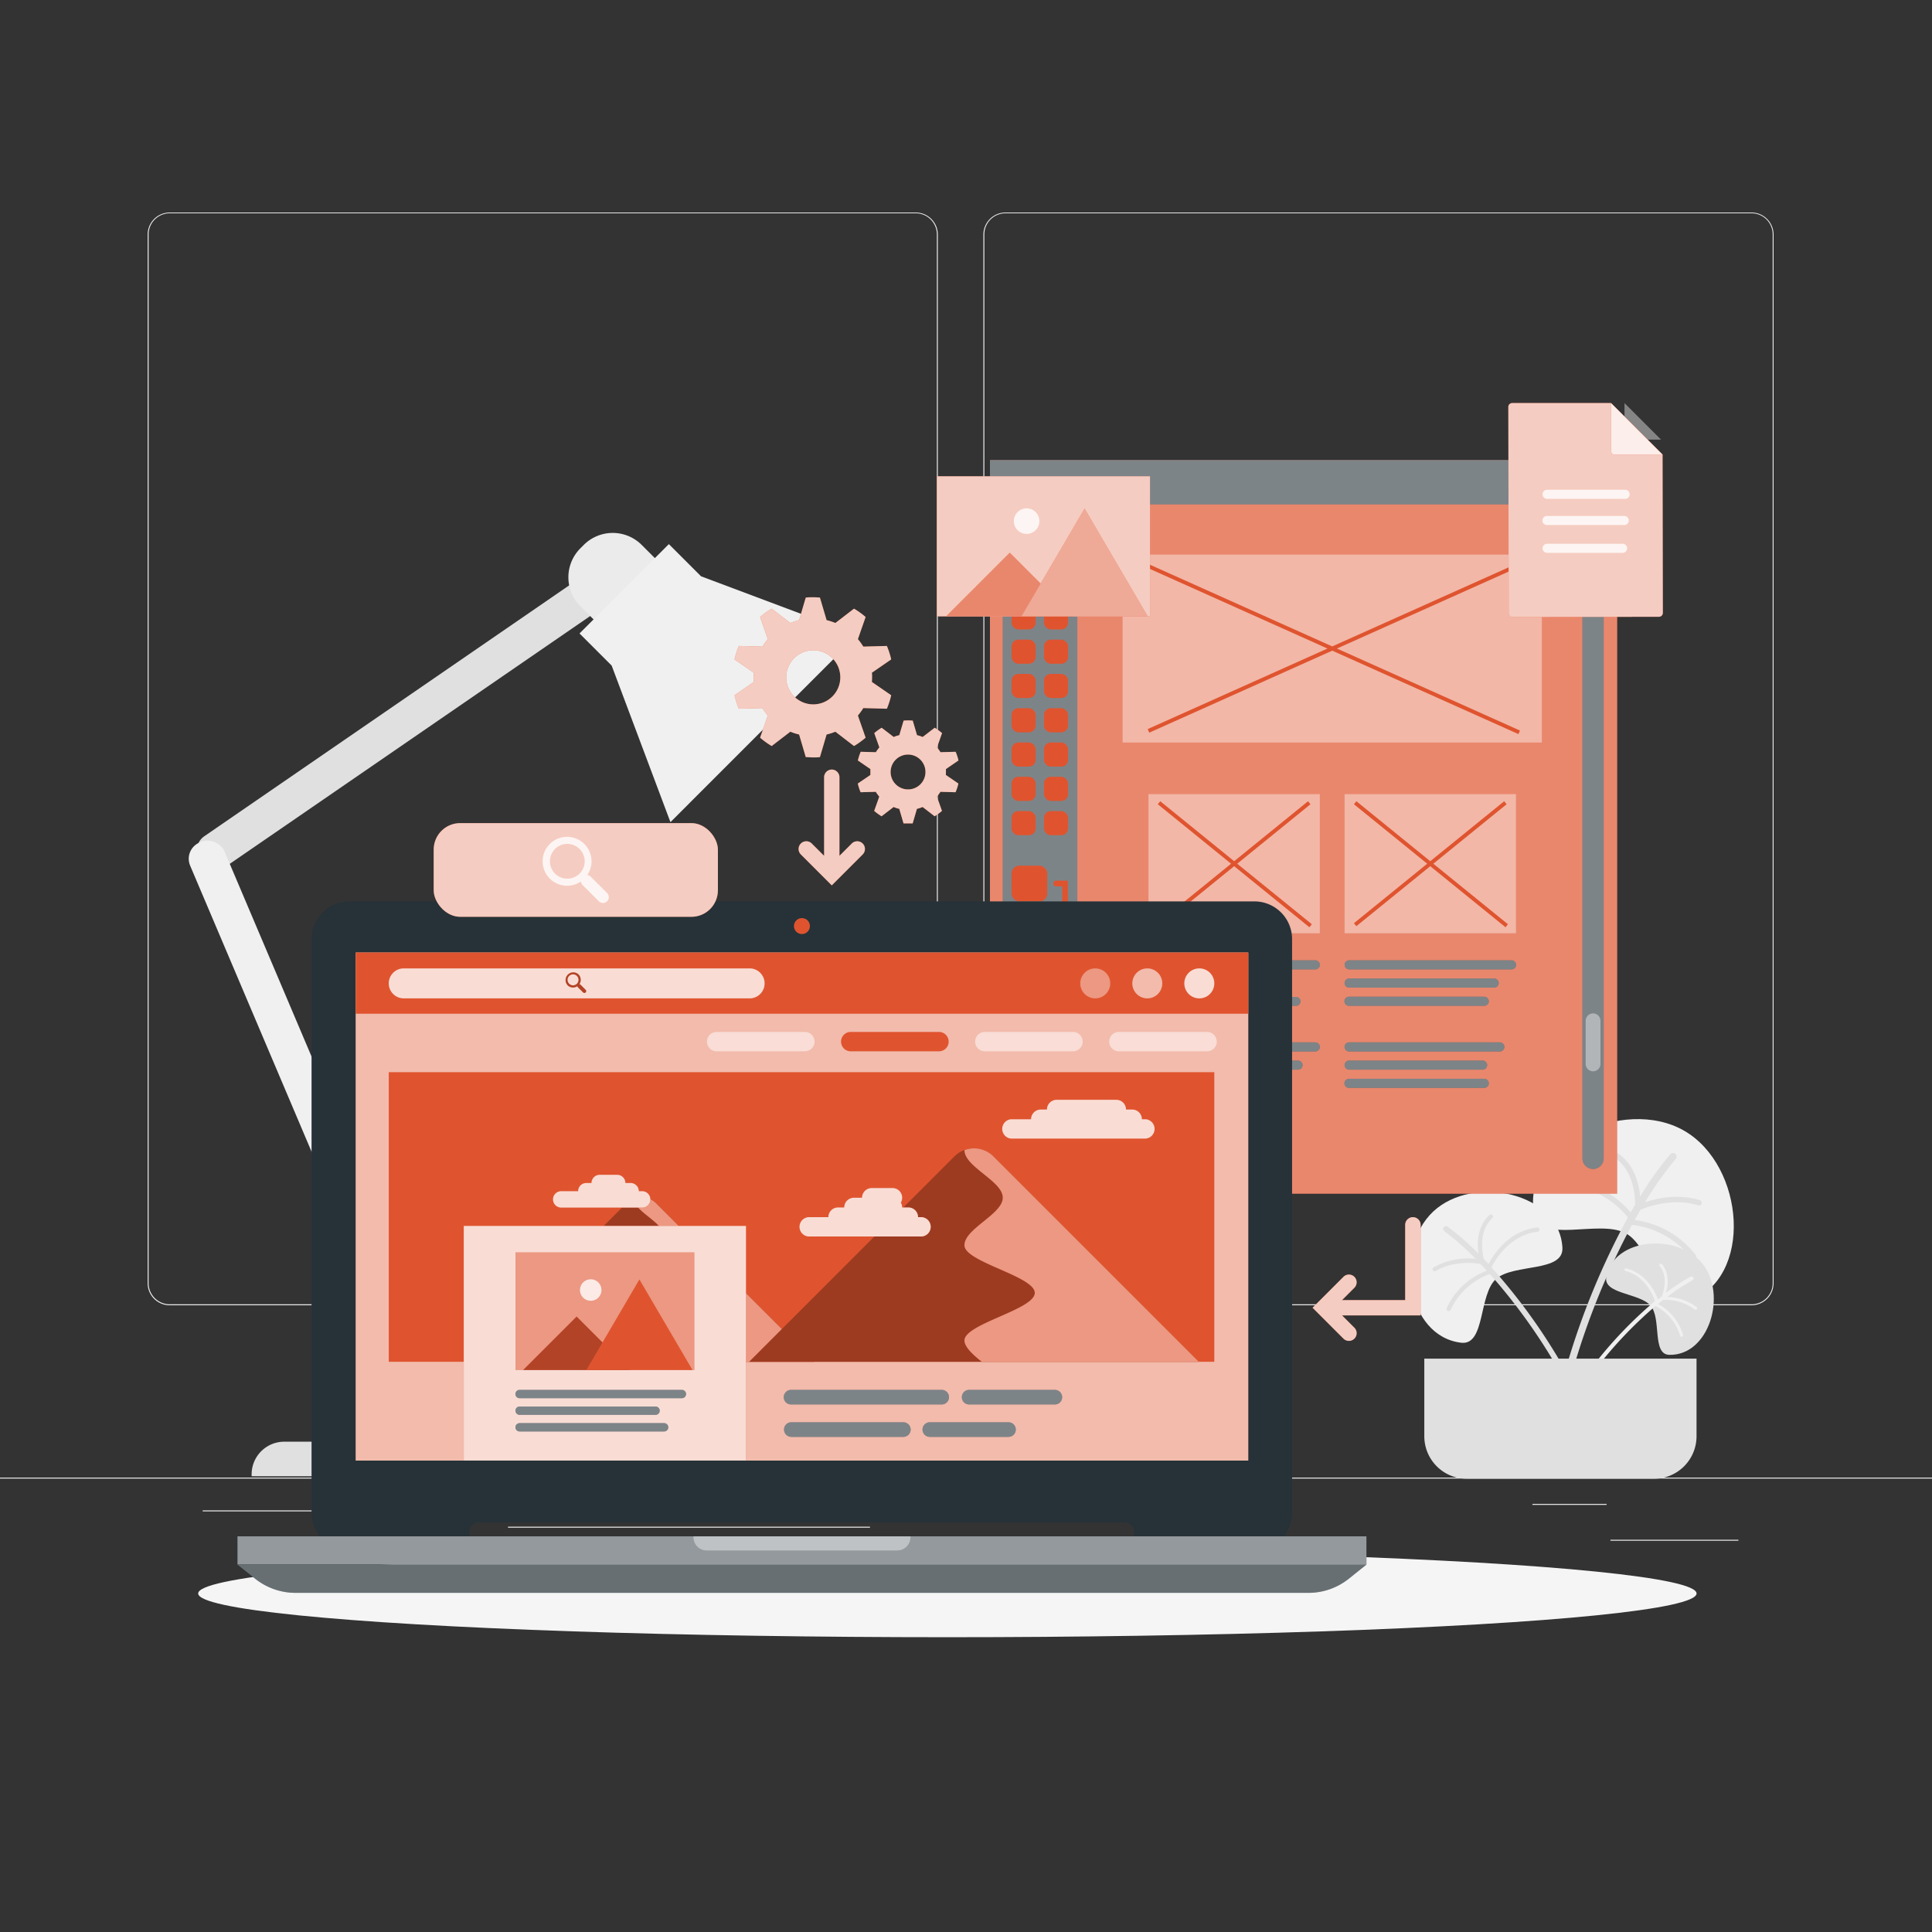 <svg xmlns="http://www.w3.org/2000/svg" viewBox="0 0 500 500"><rect x="0" y="0" width="500" height="500" fill="#333333" stroke="none"/><g id="freepik--background-complete--inject-172"><rect x="416.78" y="398.49" width="33.12" height="0.25" style="fill:#ebebeb"></rect><rect x="322.53" y="401.21" width="8.69" height="0.25" style="fill:#ebebeb"></rect><rect x="396.59" y="389.21" width="19.19" height="0.25" style="fill:#ebebeb"></rect><rect x="52.46" y="390.89" width="43.19" height="0.25" style="fill:#ebebeb"></rect><rect x="104.56" y="390.89" width="6.33" height="0.25" style="fill:#ebebeb"></rect><rect x="131.47" y="395.11" width="93.68" height="0.25" style="fill:#ebebeb"></rect><path d="M237,337.8H43.92a5.71,5.71,0,0,1-5.71-5.71V60.66A5.71,5.71,0,0,1,43.92,55H237a5.71,5.71,0,0,1,5.71,5.71V332.09A5.71,5.71,0,0,1,237,337.8ZM43.92,55.2a5.47,5.47,0,0,0-5.46,5.46V332.09a5.47,5.47,0,0,0,5.46,5.46H237a5.47,5.47,0,0,0,5.46-5.46V60.66A5.47,5.47,0,0,0,237,55.2Z" style="fill:#ebebeb"></path><path d="M453.31,337.8H260.21a5.72,5.72,0,0,1-5.71-5.71V60.66A5.72,5.72,0,0,1,260.21,55h193.1A5.71,5.71,0,0,1,459,60.66V332.09A5.71,5.71,0,0,1,453.31,337.8ZM260.21,55.2a5.47,5.47,0,0,0-5.46,5.46V332.09a5.47,5.47,0,0,0,5.46,5.46h193.1a5.47,5.47,0,0,0,5.46-5.46V60.66a5.47,5.47,0,0,0-5.46-5.46Z" style="fill:#ebebeb"></path><rect y="382.4" width="500" height="0.25" style="fill:#ebebeb"></rect><path d="M105.94,119.6h.53a4.54,4.54,0,0,1,4.54,4.54V247a4.54,4.54,0,0,1-4.54,4.54h-.53a4.55,4.55,0,0,1-4.55-4.55V124.15a4.55,4.55,0,0,1,4.55-4.55Z" transform="translate(198.97 -7.07) rotate(55.49)" style="fill:#e0e0e0"></path><path d="M73.59,373.11h54.08a8.45,8.45,0,0,1,8.45,8.45v.49a0,0,0,0,1,0,0h-71a0,0,0,0,1,0,0v-.49A8.45,8.45,0,0,1,73.59,373.11Z" style="fill:#e0e0e0"></path><path d="M100.27,327.05H101a6.06,6.06,0,0,1,6.06,6.06v44.47a0,0,0,0,1,0,0H94.21a0,0,0,0,1,0,0V333.11A6.06,6.06,0,0,1,100.27,327.05Z" style="fill:#e0e0e0"></path><rect x="72.83" y="212.7" width="9.62" height="131.94" rx="4.55" transform="translate(-102.72 52.5) rotate(-23)" style="fill:#f0f0f0"></rect><path d="M157.5,138.37h1.24a10.6,10.6,0,0,1,10.6,10.6v10.57a0,0,0,0,1,0,0H146.9a0,0,0,0,1,0,0V149A10.6,10.6,0,0,1,157.5,138.37Z" transform="translate(-59.01 155.43) rotate(-45)" style="fill:#ebebeb"></path><polygon points="181.42 149.14 173.1 140.82 149.98 163.94 158.3 172.26 173.51 212.77 221.93 164.35 181.42 149.14" style="fill:#f0f0f0"></polygon><path d="M378.19,347.5c-14.27-1.64-17.57-24.28-7.28-33.95s32.69-5,33.44,9.36c.33,6.39-12.42,4.08-17.08,8S384.47,348.21,378.19,347.5Z" style="fill:#f0f0f0"></path><path d="M397.81,317.67c-7.54.88-11.49,7.35-12.58,9.44L384,325.83c-.46-1.91-1.32-7.28,2.19-10.58a.55.55,0,0,0,.06-.75.54.54,0,0,0-.78-.06c-3.2,3-3.23,7.3-2.85,10a67.17,67.17,0,0,0-8-7,.73.73,0,0,0-1,.19.72.72,0,0,0,.18,1,69.22,69.22,0,0,1,8.11,7.17A18.27,18.27,0,0,0,371,328a.55.55,0,0,0-.17.76.55.55,0,0,0,.74.17c4.67-2.77,10.22-2.06,11.58-1.82.53.55,1.08,1.13,1.63,1.74a18.63,18.63,0,0,0-10.4,9.76.55.55,0,0,0,1,.44,17.86,17.86,0,0,1,10.19-9.34,150.35,150.35,0,0,1,18,25.16l1.25-.72A151,151,0,0,0,386,328c.64-1.34,4.35-8.33,11.91-9.22a.54.54,0,0,0,.49-.57A.56.56,0,0,0,397.81,317.67Z" style="fill:#e0e0e0"></path><path d="M436.79,337c17.27-6.22,14.72-35.36-.93-44.37s-42.13,3.43-38.84,21.48c1.47,8,16.65,1.42,23.6,5C427.72,322.76,429.18,339.77,436.79,337Z" style="fill:#f0f0f0"></path><path d="M403.61,305.7c9.64-1.13,16.46,5.76,18.43,8.05.39-.68.76-1.33,1.13-1.95,0-2.51-.5-9.45-5.84-12.52a.7.7,0,1,1,.66-1.23c4.85,2.76,6.16,8.14,6.48,11.6a86,86,0,0,1,7.85-11,.93.93,0,0,1,1.4,1.21,90.06,90.06,0,0,0-8,11.29c2.95-1,8.54-2.32,14.22-.53a.69.69,0,1,1-.43,1.32c-6.62-2.07-13.31.45-14.94,1.14-.5.84-1,1.72-1.52,2.65a23.86,23.86,0,0,1,15.82,9.08.7.7,0,0,1-1.12.84A22.84,22.84,0,0,0,422.35,317a191.8,191.8,0,0,0-15,36.59l-1.77-.54a193.94,193.94,0,0,1,15.72-38c-1.19-1.48-7.86-9.08-17.52-8a.7.7,0,0,1-.78-.58A.71.71,0,0,1,403.61,305.7Z" style="fill:#e0e0e0"></path><path d="M432,350.63c10.38.25,15-15.64,8.6-23.59s-22.92-6.83-24.89,3.37c-.87,4.54,8.49,4.16,11.43,7.46S427.45,350.52,432,350.63Z" style="fill:#e0e0e0"></path><path d="M421,328.31c5.32,1.38,7.5,6.41,8.07,8l1-.8c.51-1.32,1.67-5.08-.52-7.8a.41.41,0,0,1,0-.55.4.4,0,0,1,.57,0c2,2.45,1.58,5.55,1,7.44a50.28,50.28,0,0,1,6.4-4.2.53.53,0,0,1,.72.24.53.53,0,0,1-.23.69,49.41,49.41,0,0,0-6.52,4.32,13.31,13.31,0,0,1,7.61,2.63.4.4,0,0,1,0,.57.39.39,0,0,1-.54,0,13.12,13.12,0,0,0-8.12-2.46l-1.34,1.08a13.5,13.5,0,0,1,6.48,8,.39.39,0,0,1-.76.21,12.89,12.89,0,0,0-6.37-7.7,108.55,108.55,0,0,0-15.4,16.22l-.82-.64a109,109,0,0,1,16.08-16.84c-.32-1-2.28-6.4-7.61-7.79a.41.41,0,0,1-.29-.46A.39.39,0,0,1,421,328.31Z" style="fill:#f0f0f0"></path><path d="M368.65,351.61h70.41a0,0,0,0,1,0,0V371.7a11,11,0,0,1-11,11H379.61a11,11,0,0,1-11-11V351.61A0,0,0,0,1,368.65,351.61Z" style="fill:#e0e0e0"></path></g><g id="freepik--Shadow--inject-172"><ellipse id="freepik--path--inject-172" cx="245.18" cy="412.39" rx="193.89" ry="11.32" style="fill:#f5f5f5"></ellipse></g><g id="freepik--Template--inject-172"><rect x="256.2" y="119.08" width="162.32" height="189.85" style="fill:#DF542F"></rect><rect x="256.2" y="119.08" width="162.32" height="189.85" style="fill:#fff;opacity:0.3"></rect><rect x="259.53" y="137.03" width="19.28" height="109.5" style="fill:#263238"></rect><rect x="259.53" y="137.03" width="19.28" height="109.5" style="fill:#fff;opacity:0.4"></rect><rect x="256.2" y="119.08" width="162.32" height="11.44" style="fill:#263238"></rect><polyline points="418.53 130.53 418.53 119.08 256.2 119.08 256.2 130.53" style="fill:#fff;opacity:0.4"></polyline><rect x="261.78" y="147.78" width="6.25" height="6.25" rx="1.75" style="fill:#DF542F"></rect><rect x="270.17" y="147.78" width="6.25" height="6.25" rx="1.75" style="fill:#DF542F"></rect><rect x="261.78" y="156.65" width="6.25" height="6.25" rx="1.75" style="fill:#DF542F"></rect><rect x="270.17" y="156.65" width="6.25" height="6.25" rx="1.75" style="fill:#DF542F"></rect><rect x="261.78" y="165.53" width="6.25" height="6.25" rx="1.75" style="fill:#DF542F"></rect><rect x="270.17" y="165.53" width="6.25" height="6.25" rx="1.75" style="fill:#DF542F"></rect><rect x="261.78" y="174.4" width="6.25" height="6.25" rx="1.75" style="fill:#DF542F"></rect><rect x="270.17" y="174.4" width="6.25" height="6.25" rx="1.75" style="fill:#DF542F"></rect><rect x="261.78" y="183.28" width="6.25" height="6.25" rx="1.75" style="fill:#DF542F"></rect><rect x="270.17" y="183.28" width="6.25" height="6.25" rx="1.75" style="fill:#DF542F"></rect><rect x="261.78" y="192.15" width="6.25" height="6.25" rx="1.75" style="fill:#DF542F"></rect><rect x="270.17" y="192.15" width="6.25" height="6.25" rx="1.75" style="fill:#DF542F"></rect><rect x="261.78" y="201.03" width="6.25" height="6.25" rx="1.75" style="fill:#DF542F"></rect><rect x="270.17" y="201.03" width="6.25" height="6.25" rx="1.75" style="fill:#DF542F"></rect><rect x="261.78" y="209.9" width="6.25" height="6.25" rx="1.75" style="fill:#DF542F"></rect><rect x="270.17" y="209.9" width="6.25" height="6.25" rx="1.75" style="fill:#DF542F"></rect><rect x="261.78" y="224.03" width="9.25" height="9.25" rx="2.02" style="fill:#DF542F"></rect><path d="M276.4,238.65H265.65V235.6a.75.75,0,0,1,.75-.75h0a.74.74,0,0,1,.75.75v1.55h7.75V229.4h-1.55a.74.74,0,0,1-.75-.75h0a.75.75,0,0,1,.75-.75h3Z" style="fill:#DF542F"></path><rect x="259.53" y="137.03" width="19.28" height="6.5" style="fill:#DF542F"></rect><path d="M412.29,302.53h0a2.75,2.75,0,0,1-2.75-2.74v-163a2.74,2.74,0,0,1,2.75-2.74h0a2.74,2.74,0,0,1,2.74,2.74v163A2.74,2.74,0,0,1,412.29,302.53Z" style="fill:#263238"></path><path d="M412.29,302.53h0a2.75,2.75,0,0,1-2.75-2.74v-163a2.74,2.74,0,0,1,2.75-2.74h0a2.74,2.74,0,0,1,2.74,2.74v163A2.74,2.74,0,0,1,412.29,302.53Z" style="fill:#fff;opacity:0.4"></path><rect x="290.53" y="143.53" width="108.5" height="48.63" style="fill:#fff;opacity:0.4"></rect><polygon points="393.37 189.07 346 167.84 392.54 146.98 392.13 146.07 344.78 167.29 297.43 146.07 297.02 146.98 343.55 167.84 297.02 188.69 297.43 189.61 344.78 168.39 392.96 189.98 393.37 189.07" style="fill:#DF542F"></polygon><rect x="297.22" y="205.53" width="44.35" height="36" style="fill:#fff;opacity:0.4"></rect><polygon points="339.5 239.19 320.19 223.53 339.15 208.14 338.52 207.36 319.4 222.88 300.27 207.36 299.64 208.14 318.6 223.53 299.64 238.92 300.27 239.69 319.4 224.17 338.87 239.97 339.5 239.19" style="fill:#DF542F"></polygon><rect x="347.98" y="205.53" width="44.35" height="36" style="fill:#fff;opacity:0.4"></rect><polygon points="390.25 239.19 370.95 223.53 389.91 208.14 389.28 207.36 370.15 222.88 351.03 207.36 350.4 208.14 369.36 223.53 350.4 238.92 351.03 239.69 370.15 224.17 389.62 239.97 390.25 239.19" style="fill:#DF542F"></polygon><path d="M340.4,250.88h-42a1.18,1.18,0,0,1-1.18-1.18h0a1.17,1.17,0,0,1,1.18-1.17h42a1.17,1.17,0,0,1,1.17,1.17h0A1.17,1.17,0,0,1,340.4,250.88Z" style="fill:#263238"></path><path d="M340.4,250.88h-42a1.18,1.18,0,0,1-1.18-1.18h0a1.17,1.17,0,0,1,1.18-1.17h42a1.17,1.17,0,0,1,1.17,1.17h0A1.17,1.17,0,0,1,340.4,250.88Z" style="fill:#fff;opacity:0.4"></path><path d="M332.93,255.6H298.4a1.18,1.18,0,0,1-1.18-1.18h0a1.18,1.18,0,0,1,1.18-1.18h34.53a1.18,1.18,0,0,1,1.18,1.18h0A1.18,1.18,0,0,1,332.93,255.6Z" style="fill:#263238"></path><path d="M332.93,255.6H298.4a1.18,1.18,0,0,1-1.18-1.18h0a1.18,1.18,0,0,1,1.18-1.18h34.53a1.18,1.18,0,0,1,1.18,1.18h0A1.18,1.18,0,0,1,332.93,255.6Z" style="fill:#fff;opacity:0.4"></path><path d="M335.36,260.31h-37a1.18,1.18,0,0,1-1.18-1.18h0A1.18,1.18,0,0,1,298.4,258h37a1.18,1.18,0,0,1,1.18,1.18h0A1.18,1.18,0,0,1,335.36,260.31Z" style="fill:#263238"></path><path d="M335.36,260.31h-37a1.18,1.18,0,0,1-1.18-1.18h0A1.18,1.18,0,0,1,298.4,258h37a1.18,1.18,0,0,1,1.18,1.18h0A1.18,1.18,0,0,1,335.36,260.31Z" style="fill:#fff;opacity:0.4"></path><path d="M391.15,250.88h-42A1.18,1.18,0,0,1,348,249.7h0a1.17,1.17,0,0,1,1.18-1.17h42a1.17,1.17,0,0,1,1.18,1.17h0A1.18,1.18,0,0,1,391.15,250.88Z" style="fill:#263238"></path><path d="M391.15,250.88h-42A1.18,1.18,0,0,1,348,249.7h0a1.17,1.17,0,0,1,1.18-1.17h42a1.17,1.17,0,0,1,1.18,1.17h0A1.18,1.18,0,0,1,391.15,250.88Z" style="fill:#fff;opacity:0.4"></path><path d="M386.69,255.6H349.16a1.18,1.18,0,0,1-1.18-1.18h0a1.18,1.18,0,0,1,1.18-1.18h37.53a1.18,1.18,0,0,1,1.18,1.18h0A1.18,1.18,0,0,1,386.69,255.6Z" style="fill:#263238"></path><path d="M386.69,255.6H349.16a1.18,1.18,0,0,1-1.18-1.18h0a1.18,1.18,0,0,1,1.18-1.18h37.53a1.18,1.18,0,0,1,1.18,1.18h0A1.18,1.18,0,0,1,386.69,255.6Z" style="fill:#fff;opacity:0.4"></path><path d="M384.12,260.31h-35a1.18,1.18,0,0,1-1.18-1.18h0a1.18,1.18,0,0,1,1.18-1.18h35a1.18,1.18,0,0,1,1.18,1.18h0A1.18,1.18,0,0,1,384.12,260.31Z" style="fill:#263238"></path><path d="M384.12,260.31h-35a1.18,1.18,0,0,1-1.18-1.18h0a1.18,1.18,0,0,1,1.18-1.18h35a1.18,1.18,0,0,1,1.18,1.18h0A1.18,1.18,0,0,1,384.12,260.31Z" style="fill:#fff;opacity:0.4"></path><path d="M340.4,272.12h-42a1.18,1.18,0,0,1-1.18-1.18h0a1.18,1.18,0,0,1,1.18-1.18h42a1.17,1.17,0,0,1,1.17,1.18h0A1.17,1.17,0,0,1,340.4,272.12Z" style="fill:#263238"></path><path d="M340.4,272.12h-42a1.18,1.18,0,0,1-1.18-1.18h0a1.18,1.18,0,0,1,1.18-1.18h42a1.17,1.17,0,0,1,1.17,1.18h0A1.17,1.17,0,0,1,340.4,272.12Z" style="fill:#fff;opacity:0.4"></path><path d="M335.93,276.83H298.4a1.17,1.17,0,0,1-1.18-1.17h0a1.18,1.18,0,0,1,1.18-1.18h37.53a1.18,1.18,0,0,1,1.18,1.18h0A1.17,1.17,0,0,1,335.93,276.83Z" style="fill:#263238"></path><path d="M335.93,276.83H298.4a1.17,1.17,0,0,1-1.18-1.17h0a1.18,1.18,0,0,1,1.18-1.18h37.53a1.18,1.18,0,0,1,1.18,1.18h0A1.17,1.17,0,0,1,335.93,276.83Z" style="fill:#fff;opacity:0.4"></path><path d="M330.36,281.55h-32a1.18,1.18,0,0,1-1.18-1.18h0a1.18,1.18,0,0,1,1.18-1.18h32a1.18,1.18,0,0,1,1.18,1.18h0A1.18,1.18,0,0,1,330.36,281.55Z" style="fill:#263238"></path><path d="M330.36,281.55h-32a1.18,1.18,0,0,1-1.18-1.18h0a1.18,1.18,0,0,1,1.18-1.18h32a1.18,1.18,0,0,1,1.18,1.18h0A1.18,1.18,0,0,1,330.36,281.55Z" style="fill:#fff;opacity:0.4"></path><path d="M388.15,272.12h-39a1.18,1.18,0,0,1-1.18-1.18h0a1.18,1.18,0,0,1,1.18-1.18h39a1.18,1.18,0,0,1,1.18,1.18h0A1.18,1.18,0,0,1,388.15,272.12Z" style="fill:#263238"></path><path d="M388.15,272.12h-39a1.18,1.18,0,0,1-1.18-1.18h0a1.18,1.18,0,0,1,1.18-1.18h39a1.18,1.18,0,0,1,1.18,1.18h0A1.18,1.18,0,0,1,388.15,272.12Z" style="fill:#fff;opacity:0.4"></path><path d="M383.69,276.83H349.16a1.17,1.17,0,0,1-1.18-1.17h0a1.18,1.18,0,0,1,1.18-1.18h34.53a1.18,1.18,0,0,1,1.18,1.18h0A1.17,1.17,0,0,1,383.69,276.83Z" style="fill:#263238"></path><path d="M383.69,276.83H349.16a1.17,1.17,0,0,1-1.18-1.17h0a1.18,1.18,0,0,1,1.18-1.18h34.53a1.18,1.18,0,0,1,1.18,1.18h0A1.17,1.17,0,0,1,383.69,276.83Z" style="fill:#fff;opacity:0.4"></path><path d="M384.12,281.55h-35a1.18,1.18,0,0,1-1.18-1.18h0a1.18,1.18,0,0,1,1.18-1.18h35a1.18,1.18,0,0,1,1.18,1.18h0A1.18,1.18,0,0,1,384.12,281.55Z" style="fill:#263238"></path><path d="M384.12,281.55h-35a1.18,1.18,0,0,1-1.18-1.18h0a1.18,1.18,0,0,1,1.18-1.18h35a1.18,1.18,0,0,1,1.18,1.18h0A1.18,1.18,0,0,1,384.12,281.55Z" style="fill:#fff;opacity:0.4"></path><path d="M412.29,277.25h0a1.92,1.92,0,0,1-1.92-1.92V264.19a1.92,1.92,0,0,1,1.92-1.92h0a1.91,1.91,0,0,1,1.91,1.92v11.14A1.91,1.91,0,0,1,412.29,277.25Z" style="fill:#fff;opacity:0.4"></path></g><g id="freepik--Device--inject-172"><path d="M324.7,233.28H90.4A9.76,9.76,0,0,0,80.63,243V391.5a9.76,9.76,0,0,0,9.77,9.76h31.09V396.5A2.54,2.54,0,0,1,124,394h167a2.53,2.53,0,0,1,2.53,2.53v4.76h31.1a9.76,9.76,0,0,0,9.76-9.76V243A9.76,9.76,0,0,0,324.7,233.28Z" style="fill:#263238"></path><path d="M209.6,239.67a2.06,2.06,0,1,1-2-2.06A2.05,2.05,0,0,1,209.6,239.67Z" style="fill:#DF542F"></path><rect x="61.46" y="397.6" width="292.17" height="7.31" style="fill:#263238"></rect><rect x="61.46" y="397.6" width="292.17" height="7.31" style="fill:#fff;opacity:0.5"></rect><path d="M61.46,404.92,66,408.54a16.8,16.8,0,0,0,10.51,3.69H338.6a16.8,16.8,0,0,0,10.51-3.69l4.52-3.62Z" style="fill:#263238"></path><path d="M61.46,404.92,66,408.54a16.8,16.8,0,0,0,10.51,3.69H338.6a16.8,16.8,0,0,0,10.51-3.69l4.52-3.62Z" style="fill:#fff;opacity:0.3"></path><path d="M179.47,397.84a3.42,3.42,0,0,0,3.42,3.42H232.2a3.42,3.42,0,0,0,3.42-3.42c0-.08,0-.16,0-.24H179.49C179.49,397.68,179.47,397.76,179.47,397.84Z" style="fill:#fff;opacity:0.4"></path><rect x="92.05" y="246.52" width="231" height="131.48" style="fill:#DF542F"></rect><rect x="92.05" y="246.52" width="231" height="131.48" style="fill:#fff;opacity:0.6"></rect><rect x="92.05" y="246.52" width="231" height="15.83" style="fill:#DF542F"></rect><path d="M194,258.38H104.49a3.88,3.88,0,0,1-3.88-3.88h0a3.88,3.88,0,0,1,3.88-3.88H194a3.88,3.88,0,0,1,3.88,3.88h0A3.88,3.88,0,0,1,194,258.38Z" style="fill:#fff;opacity:0.8"></path><path d="M314.26,254.5a3.88,3.88,0,1,1-3.88-3.88A3.87,3.87,0,0,1,314.26,254.5Z" style="fill:#fff;opacity:0.8"></path><circle cx="296.92" cy="254.5" r="3.88" style="fill:#fff;opacity:0.6"></circle><circle cx="283.45" cy="254.5" r="3.88" style="fill:#fff;opacity:0.4"></circle><rect x="100.61" y="277.48" width="213.65" height="74.95" style="fill:#DF542F"></rect><path d="M121.07,352.43l41-41a5.47,5.47,0,0,1,7.74,0l41,41Z" style="fill:#DF542F"></path><path d="M121.07,352.43l41-41a5.47,5.47,0,0,1,7.74,0l41,41Z" style="opacity:0.3"></path><path d="M169.81,311.43a5.45,5.45,0,0,0-5.76-1.25c0,3.35,7.64,6.13,7.64,9.49s-7.65,6.15-7.65,9.51,14,6.14,14,9.5-14,6.14-14,9.5c0,1.2,1.51,2.74,3.48,4.25h43.29Z" style="fill:#DF542F"></path><path d="M169.81,311.43a5.45,5.45,0,0,0-5.76-1.25c0,3.35,7.64,6.13,7.64,9.49s-7.65,6.15-7.65,9.51,14,6.14,14,9.5-14,6.14-14,9.5c0,1.2,1.51,2.74,3.48,4.25h43.29Z" style="fill:#fff;opacity:0.4"></path><path d="M193.88,352.43,247,299.27a7.1,7.1,0,0,1,10,0l53.16,53.16Z" style="fill:#DF542F"></path><path d="M193.88,352.43,247,299.27a7.1,7.1,0,0,1,10,0l53.16,53.16Z" style="opacity:0.3"></path><path d="M257.08,299.27a7.07,7.07,0,0,0-7.48-1.62c0,4.35,9.92,8,9.92,12.3s-9.92,8-9.92,12.33,18.2,8,18.2,12.32-18.2,8-18.2,12.32c0,1.56,2,3.56,4.51,5.51h56.13Z" style="fill:#DF542F"></path><path d="M257.08,299.27a7.07,7.07,0,0,0-7.48-1.62c0,4.35,9.92,8,9.92,12.3s-9.92,8-9.92,12.33,18.2,8,18.2,12.32-18.2,8-18.2,12.32c0,1.56,2,3.56,4.51,5.51h56.13Z" style="fill:#fff;opacity:0.4"></path><path d="M208.3,272.08H185.48a2.51,2.51,0,0,1-2.52-2.51h0a2.51,2.51,0,0,1,2.52-2.51H208.3a2.51,2.51,0,0,1,2.51,2.51h0A2.51,2.51,0,0,1,208.3,272.08Z" style="fill:#fff;opacity:0.5"></path><path d="M243,272.08H220.17a2.51,2.51,0,0,1-2.51-2.51h0a2.51,2.51,0,0,1,2.51-2.51H243a2.51,2.51,0,0,1,2.51,2.51h0A2.51,2.51,0,0,1,243,272.08Z" style="fill:#DF542F"></path><path d="M277.69,272.08H254.87a2.51,2.51,0,0,1-2.51-2.51h0a2.51,2.51,0,0,1,2.51-2.51h22.82a2.51,2.51,0,0,1,2.51,2.51h0A2.51,2.51,0,0,1,277.69,272.08Z" style="fill:#fff;opacity:0.5"></path><path d="M243.72,363.47h-39a1.88,1.88,0,0,1-1.88-1.88h0a1.89,1.89,0,0,1,1.88-1.89h39a1.89,1.89,0,0,1,1.88,1.89h0A1.88,1.88,0,0,1,243.72,363.47Z" style="fill:#263238"></path><path d="M273,363.47H250.81a1.88,1.88,0,0,1-1.88-1.88h0a1.89,1.89,0,0,1,1.88-1.89H273a1.89,1.89,0,0,1,1.88,1.89h0A1.88,1.88,0,0,1,273,363.47Z" style="fill:#263238"></path><path d="M233.79,371.86h-29a1.89,1.89,0,0,1-1.88-1.89h0a1.88,1.88,0,0,1,1.88-1.88h29a1.88,1.88,0,0,1,1.88,1.88h0A1.89,1.89,0,0,1,233.79,371.86Z" style="fill:#263238"></path><path d="M261,371.86H240.63a1.89,1.89,0,0,1-1.88-1.89h0a1.88,1.88,0,0,1,1.88-1.88H261a1.88,1.88,0,0,1,1.88,1.88h0A1.89,1.89,0,0,1,261,371.86Z" style="fill:#263238"></path><path d="M243.72,363.47h-39a1.88,1.88,0,0,1-1.88-1.88h0a1.89,1.89,0,0,1,1.88-1.89h39a1.89,1.89,0,0,1,1.88,1.89h0A1.88,1.88,0,0,1,243.72,363.47Z" style="fill:#fff;opacity:0.4"></path><path d="M273,363.47H250.81a1.88,1.88,0,0,1-1.88-1.88h0a1.89,1.89,0,0,1,1.88-1.89H273a1.89,1.89,0,0,1,1.88,1.89h0A1.88,1.88,0,0,1,273,363.47Z" style="fill:#fff;opacity:0.4"></path><path d="M233.79,371.86h-29a1.89,1.89,0,0,1-1.88-1.89h0a1.88,1.88,0,0,1,1.88-1.88h29a1.88,1.88,0,0,1,1.88,1.88h0A1.89,1.89,0,0,1,233.79,371.86Z" style="fill:#fff;opacity:0.4"></path><path d="M261,371.86H240.63a1.89,1.89,0,0,1-1.88-1.89h0a1.88,1.88,0,0,1,1.88-1.88H261a1.88,1.88,0,0,1,1.88,1.88h0A1.89,1.89,0,0,1,261,371.86Z" style="fill:#fff;opacity:0.4"></path><path d="M312.39,272.08H289.56a2.51,2.51,0,0,1-2.51-2.51h0a2.51,2.51,0,0,1,2.51-2.51h22.83a2.51,2.51,0,0,1,2.51,2.51h0A2.51,2.51,0,0,1,312.39,272.08Z" style="fill:#fff;opacity:0.5"></path><rect x="120.02" y="317.27" width="73.04" height="60.72" style="fill:#DF542F"></rect><rect x="120.02" y="317.27" width="73.04" height="60.72" style="fill:#fff;opacity:0.8"></rect><rect x="133.4" y="324.12" width="46.29" height="30.43" style="fill:#DF542F"></rect><rect x="133.4" y="324.12" width="46.29" height="30.43" style="fill:#fff;opacity:0.4"></rect><polygon points="149.23 340.72 135.39 354.56 163.07 354.56 149.23 340.72" style="fill:#DF542F"></polygon><polygon points="149.23 340.72 135.39 354.56 163.07 354.56 149.23 340.72" style="opacity:0.2"></polygon><polygon points="179.22 354.56 165.48 331.12 151.75 354.56 179.22 354.56" style="fill:#DF542F"></polygon><path d="M155.66,333.86a2.78,2.78,0,1,1-2.78-2.78A2.77,2.77,0,0,1,155.66,333.86Z" style="fill:#fff;opacity:0.8"></path><path d="M296.52,289.66h-1a2.51,2.51,0,0,0-2.51-2.51h-1.6a2.51,2.51,0,0,0-2.51-2.52H273.46a2.51,2.51,0,0,0-2.51,2.52h-1.6a2.51,2.51,0,0,0-2.51,2.51h-5.18a2.51,2.51,0,0,0,0,5h34.86a2.51,2.51,0,0,0,0-5Z" style="fill:#DF542F"></path><path d="M296.52,289.66h-1a2.51,2.51,0,0,0-2.51-2.51h-1.6a2.51,2.51,0,0,0-2.51-2.52H273.46a2.51,2.51,0,0,0-2.51,2.52h-1.6a2.51,2.51,0,0,0-2.51,2.51h-5.18a2.51,2.51,0,0,0,0,5h34.86a2.51,2.51,0,0,0,0-5Z" style="fill:#fff;opacity:0.8"></path><path d="M166.19,308.28h-.87a2.12,2.12,0,0,0-2.12-2.12h-1.35a2.12,2.12,0,0,0-2.12-2.12H155.2a2.12,2.12,0,0,0-2.12,2.12h-1.35a2.11,2.11,0,0,0-2.11,2.12h-4.38a2.12,2.12,0,0,0,0,4.24h20.95a2.12,2.12,0,0,0,0-4.24Z" style="fill:#DF542F"></path><path d="M166.19,308.28h-.87a2.12,2.12,0,0,0-2.12-2.12h-1.35a2.12,2.12,0,0,0-2.12-2.12H155.2a2.12,2.12,0,0,0-2.12,2.12h-1.35a2.11,2.11,0,0,0-2.11,2.12h-4.38a2.12,2.12,0,0,0,0,4.24h20.95a2.12,2.12,0,0,0,0-4.24Z" style="fill:#fff;opacity:0.8"></path><path d="M238.59,315h-1a2.51,2.51,0,0,0-2.51-2.51h-1.6a2.55,2.55,0,0,0-.34-1.26,2.5,2.5,0,0,0-2.17-3.76h-5.36a2.51,2.51,0,0,0-2.51,2.51H221a2.51,2.51,0,0,0-2.51,2.51h-1.59a2.51,2.51,0,0,0-2.52,2.51h-5.18a2.51,2.51,0,0,0,0,5h29.38a2.51,2.51,0,0,0,0-5Z" style="fill:#DF542F"></path><path d="M238.59,315h-1a2.51,2.51,0,0,0-2.51-2.51h-1.6a2.55,2.55,0,0,0-.34-1.26,2.5,2.5,0,0,0-2.17-3.76h-5.36a2.51,2.51,0,0,0-2.51,2.51H221a2.51,2.51,0,0,0-2.51,2.51h-1.59a2.51,2.51,0,0,0-2.52,2.51h-5.18a2.51,2.51,0,0,0,0,5h29.38a2.51,2.51,0,0,0,0-5Z" style="fill:#fff;opacity:0.8"></path><path d="M176.47,361.85h-42a1.07,1.07,0,0,1-1.08-1.07h0a1.08,1.08,0,0,1,1.08-1.08h42a1.08,1.08,0,0,1,1.08,1.08h0A1.07,1.07,0,0,1,176.47,361.85Z" style="fill:#263238"></path><path d="M176.47,361.85h-42a1.07,1.07,0,0,1-1.08-1.07h0a1.08,1.08,0,0,1,1.08-1.08h42a1.08,1.08,0,0,1,1.08,1.08h0A1.07,1.07,0,0,1,176.47,361.85Z" style="fill:#fff;opacity:0.4"></path><path d="M169.66,366.16H134.48a1.08,1.08,0,0,1-1.08-1.08h0a1.07,1.07,0,0,1,1.08-1.07h35.18a1.07,1.07,0,0,1,1.07,1.07h0A1.07,1.07,0,0,1,169.66,366.16Z" style="fill:#263238"></path><path d="M169.66,366.16H134.48a1.08,1.08,0,0,1-1.08-1.08h0a1.07,1.07,0,0,1,1.08-1.07h35.18a1.07,1.07,0,0,1,1.07,1.07h0A1.07,1.07,0,0,1,169.66,366.16Z" style="fill:#fff;opacity:0.4"></path><path d="M171.88,370.46h-37.4a1.07,1.07,0,0,1-1.08-1.07h0a1.08,1.08,0,0,1,1.08-1.08h37.4a1.07,1.07,0,0,1,1.07,1.08h0A1.07,1.07,0,0,1,171.88,370.46Z" style="fill:#263238"></path><path d="M171.88,370.46h-37.4a1.07,1.07,0,0,1-1.08-1.07h0a1.08,1.08,0,0,1,1.08-1.08h37.4a1.07,1.07,0,0,1,1.07,1.08h0A1.07,1.07,0,0,1,171.88,370.46Z" style="fill:#fff;opacity:0.4"></path><path d="M149.71,252.16a2,2,0,0,0-2.82,2.83,2,2,0,0,0,2.54.23.5.5,0,0,0,.12.28l1.35,1.34a.47.47,0,1,0,.67-.67l-1.34-1.35a.5.5,0,0,0-.28-.12A2,2,0,0,0,149.71,252.16Zm-.4,2.42a1.42,1.42,0,1,1,0-2A1.43,1.43,0,0,1,149.31,254.58Z" style="fill:#DF542F"></path><path d="M149.71,252.16a2,2,0,0,0-2.82,2.83,2,2,0,0,0,2.54.23.5.5,0,0,0,.12.28l1.35,1.34a.47.47,0,1,0,.67-.67l-1.34-1.35a.5.5,0,0,0-.28-.12A2,2,0,0,0,149.71,252.16Zm-.4,2.42a1.42,1.42,0,1,1,0-2A1.43,1.43,0,0,1,149.31,254.58Z" style="opacity:0.2"></path></g><g id="freepik--Arrow--inject-172"><path d="M365.66,315h0a2,2,0,0,0-2,2v19.46H347.32l3.19-3.19a2,2,0,0,0,0-2.83h0a2,2,0,0,0-2.82,0l-8,8,8,8a2,2,0,0,0,2.82,0h0a2,2,0,0,0,0-2.83l-3.19-3.19h20.34V317A2,2,0,0,0,365.66,315Z" style="fill:#DF542F"></path><path d="M365.66,315h0a2,2,0,0,0-2,2v19.46H347.32l3.19-3.19a2,2,0,0,0,0-2.83h0a2,2,0,0,0-2.82,0l-8,8,8,8a2,2,0,0,0,2.82,0h0a2,2,0,0,0,0-2.83l-3.19-3.19h20.34V317A2,2,0,0,0,365.66,315Z" style="fill:#fff;opacity:0.7"></path></g><g id="freepik--File--inject-172"><polygon points="420.42 104.32 420.42 113.78 429.88 113.78 420.42 104.32" style="fill:#fff;opacity:0.4"></polygon><path d="M430.27,117.62l.07,41a1,1,0,0,1-.95,1l-37.94.07a1,1,0,0,1-1-1l-.1-53.38a1,1,0,0,1,1-1l25.56,0Z" style="fill:#DF542F"></path><g style="opacity:0.7"><path d="M430.27,117.62l.07,41a1,1,0,0,1-.95,1l-37.94.07a1,1,0,0,1-1-1l-.1-53.38a1,1,0,0,1,1-1l25.56,0Z" style="fill:#fff"></path></g><path d="M416.93,104.32l0,12.38a1,1,0,0,0,1,1l12.34,0Z" style="fill:#DF542F"></path><path d="M416.93,104.32l0,12.38a1,1,0,0,0,1,1l12.34,0Z" style="fill:#fff;opacity:0.9"></path><g style="opacity:0.8"><path d="M420.58,129.11H400.39a1.18,1.18,0,0,1-1.18-1.18h0a1.18,1.18,0,0,1,1.18-1.18h20.19a1.18,1.18,0,0,1,1.18,1.18h0A1.18,1.18,0,0,1,420.58,129.11Z" style="fill:#fff"></path><path d="M420.35,135.88h-20a1.17,1.17,0,0,1-1.18-1.17h0a1.18,1.18,0,0,1,1.18-1.18h20a1.18,1.18,0,0,1,1.18,1.18h0A1.17,1.17,0,0,1,420.35,135.88Z" style="fill:#fff"></path><path d="M419.92,143.08H400.39a1.18,1.18,0,0,1-1.18-1.18h0a1.18,1.18,0,0,1,1.18-1.18h19.53a1.18,1.18,0,0,1,1.18,1.18h0A1.18,1.18,0,0,1,419.92,143.08Z" style="fill:#fff"></path></g></g><g id="freepik--Image--inject-172"><rect x="242.47" y="123.26" width="55.15" height="36.26" style="fill:#DF542F"></rect><rect x="242.47" y="123.26" width="55.15" height="36.26" style="fill:#fff;opacity:0.7"></rect><polygon points="261.33 143.03 244.84 159.52 277.82 159.52 261.33 143.03" style="fill:#DF542F"></polygon><polygon points="261.33 143.03 244.84 159.52 277.82 159.52 261.33 143.03" style="fill:#fff;opacity:0.3"></polygon><polygon points="297.05 159.52 280.69 131.6 264.33 159.52 297.05 159.52" style="fill:#DF542F"></polygon><polygon points="297.05 159.52 280.69 131.6 264.33 159.52 297.05 159.52" style="fill:#fff;opacity:0.5"></polygon><circle cx="265.69" cy="134.87" r="3.31" style="fill:#fff;opacity:0.8"></circle></g><g id="freepik--Gears--inject-172"><path d="M225.69,175.29c0-.4,0-.79-.05-1.19l5-3.44a20.59,20.59,0,0,0-1.12-3.49l-6.1.17a15.55,15.55,0,0,0-1.4-1.93l2-5.73a20.2,20.2,0,0,0-3-2.16l-4.83,3.71a15.85,15.85,0,0,0-2.27-.74l-1.72-5.83q-.92-.09-1.83-.09c-.62,0-1.23,0-1.84.09l-1.72,5.83a15.85,15.85,0,0,0-2.27.74l-4.83-3.71a20.2,20.2,0,0,0-3,2.16l2,5.73a16.65,16.65,0,0,0-1.4,1.93l-6.09-.17a20.62,20.62,0,0,0-1.13,3.49l5,3.44c0,.4-.05.79-.05,1.19s0,.8.05,1.2l-5,3.44a20.91,20.91,0,0,0,1.13,3.49l6.09-.17a16.65,16.65,0,0,0,1.4,1.93l-2,5.73a21,21,0,0,0,3,2.16l4.83-3.71a14.65,14.65,0,0,0,2.27.73l1.72,5.84c.61,0,1.22.09,1.84.09s1.22,0,1.83-.09l1.72-5.84a14.65,14.65,0,0,0,2.27-.73l4.83,3.71a21,21,0,0,0,3-2.16l-2-5.73a15.55,15.55,0,0,0,1.4-1.93l6.1.17a20.88,20.88,0,0,0,1.12-3.49l-5-3.44C225.67,176.09,225.69,175.7,225.69,175.29Zm-15.22,7a7,7,0,1,1,7-7A7,7,0,0,1,210.47,182.29Z" style="fill:#DF542F"></path><path d="M225.69,175.29c0-.4,0-.79-.05-1.19l5-3.44a20.59,20.59,0,0,0-1.12-3.49l-6.1.17a15.55,15.55,0,0,0-1.4-1.93l2-5.73a20.2,20.2,0,0,0-3-2.16l-4.83,3.71a15.85,15.85,0,0,0-2.27-.74l-1.72-5.83q-.92-.09-1.83-.09c-.62,0-1.23,0-1.84.09l-1.72,5.83a15.85,15.85,0,0,0-2.27.74l-4.83-3.71a20.2,20.2,0,0,0-3,2.16l2,5.73a16.65,16.65,0,0,0-1.4,1.93l-6.09-.17a20.62,20.62,0,0,0-1.13,3.49l5,3.44c0,.4-.05.79-.05,1.19s0,.8.05,1.2l-5,3.44a20.91,20.91,0,0,0,1.13,3.49l6.09-.17a16.65,16.65,0,0,0,1.4,1.93l-2,5.73a21,21,0,0,0,3,2.16l4.83-3.71a14.65,14.65,0,0,0,2.27.73l1.72,5.84c.61,0,1.22.09,1.84.09s1.22,0,1.83-.09l1.72-5.84a14.65,14.65,0,0,0,2.27-.73l4.83,3.71a21,21,0,0,0,3-2.16l-2-5.73a15.55,15.55,0,0,0,1.4-1.93l6.1.17a20.88,20.88,0,0,0,1.12-3.49l-5-3.44C225.67,176.09,225.69,175.7,225.69,175.29Zm-15.22,7a7,7,0,1,1,7-7A7,7,0,0,1,210.47,182.29Z" style="fill:#fff;opacity:0.7"></path><path d="M244.81,199.79c0-.25,0-.51,0-.76l3.24-2.22a13.15,13.15,0,0,0-.73-2.25l-3.92.11a10.13,10.13,0,0,0-.91-1.24l1.31-3.7a14.46,14.46,0,0,0-1.9-1.39l-3.11,2.39a10.08,10.08,0,0,0-1.47-.47l-1.1-3.76a11.73,11.73,0,0,0-2.37,0l-1.11,3.76a10.36,10.36,0,0,0-1.46.47l-3.11-2.39a14.56,14.56,0,0,0-1.91,1.39l1.32,3.7a10.13,10.13,0,0,0-.91,1.24l-3.92-.11a13.15,13.15,0,0,0-.73,2.25l3.24,2.22c0,.25,0,.51,0,.76s0,.52,0,.77L222,202.78a13.15,13.15,0,0,0,.73,2.25l3.92-.11a10.13,10.13,0,0,0,.91,1.24l-1.32,3.7a14.56,14.56,0,0,0,1.91,1.39l3.11-2.4a9,9,0,0,0,1.47.48l1.1,3.76c.39,0,.79,0,1.18,0s.8,0,1.19,0l1.1-3.76a9,9,0,0,0,1.47-.48l3.11,2.4a14.46,14.46,0,0,0,1.9-1.39l-1.31-3.7a10.13,10.13,0,0,0,.91-1.24l3.92.11a13.15,13.15,0,0,0,.73-2.25l-3.24-2.22C244.8,200.31,244.81,200.05,244.81,199.79ZM235,204.3a4.51,4.51,0,1,1,4.51-4.51A4.5,4.5,0,0,1,235,204.3Z" style="fill:#DF542F"></path><path d="M244.81,199.79c0-.25,0-.51,0-.76l3.24-2.22a13.15,13.15,0,0,0-.73-2.25l-3.92.11a10.13,10.13,0,0,0-.91-1.24l1.31-3.7a14.46,14.46,0,0,0-1.9-1.39l-3.11,2.39a10.08,10.08,0,0,0-1.47-.47l-1.1-3.76a11.73,11.73,0,0,0-2.37,0l-1.11,3.76a10.36,10.36,0,0,0-1.46.47l-3.11-2.39a14.56,14.56,0,0,0-1.91,1.39l1.32,3.7a10.13,10.13,0,0,0-.91,1.24l-3.92-.11a13.15,13.15,0,0,0-.73,2.25l3.24,2.22c0,.25,0,.51,0,.76s0,.52,0,.77L222,202.78a13.15,13.15,0,0,0,.73,2.25l3.92-.11a10.13,10.13,0,0,0,.91,1.24l-1.32,3.7a14.56,14.56,0,0,0,1.91,1.39l3.11-2.4a9,9,0,0,0,1.47.48l1.1,3.76c.39,0,.79,0,1.18,0s.8,0,1.19,0l1.1-3.76a9,9,0,0,0,1.47-.48l3.11,2.4a14.46,14.46,0,0,0,1.9-1.39l-1.31-3.7a10.13,10.13,0,0,0,.91-1.24l3.92.11a13.15,13.15,0,0,0,.73-2.25l-3.24-2.22C244.8,200.31,244.81,200.05,244.81,199.79ZM235,204.3a4.51,4.51,0,1,1,4.51-4.51A4.5,4.5,0,0,1,235,204.3Z" style="fill:#fff;opacity:0.7"></path><path d="M213.28,201.16v20.33l-3.2-3.19a2,2,0,0,0-2.82,0h0a2,2,0,0,0,0,2.83l8,8,8-8a2,2,0,0,0,0-2.83h0a2,2,0,0,0-2.82,0l-3.19,3.19V201.16a2,2,0,0,0-2-2h0A2,2,0,0,0,213.28,201.16Z" style="fill:#DF542F"></path><path d="M213.28,201.16v20.33l-3.2-3.19a2,2,0,0,0-2.82,0h0a2,2,0,0,0,0,2.83l8,8,8-8a2,2,0,0,0,0-2.83h0a2,2,0,0,0-2.82,0l-3.19,3.19V201.16a2,2,0,0,0-2-2h0A2,2,0,0,0,213.28,201.16Z" style="fill:#fff;opacity:0.7"></path></g><g id="freepik--Search--inject-172"><rect x="112.24" y="213.02" width="73.55" height="24.25" rx="6.86" style="fill:#DF542F"></rect><rect x="112.24" y="213.02" width="73.55" height="24.25" rx="6.86" style="fill:#fff;opacity:0.7"></rect><path d="M151.24,218.43a6.33,6.33,0,1,0-.91,9.7,1.46,1.46,0,0,0,.4.87l4.27,4.27a1.51,1.51,0,0,0,2.14-2.13l-4.27-4.27a1.47,1.47,0,0,0-.88-.41A6.32,6.32,0,0,0,151.24,218.43ZM150,226.08a4.5,4.5,0,1,1,0-6.36A4.49,4.49,0,0,1,150,226.08Z" style="fill:#fff;opacity:0.8"></path></g></svg>